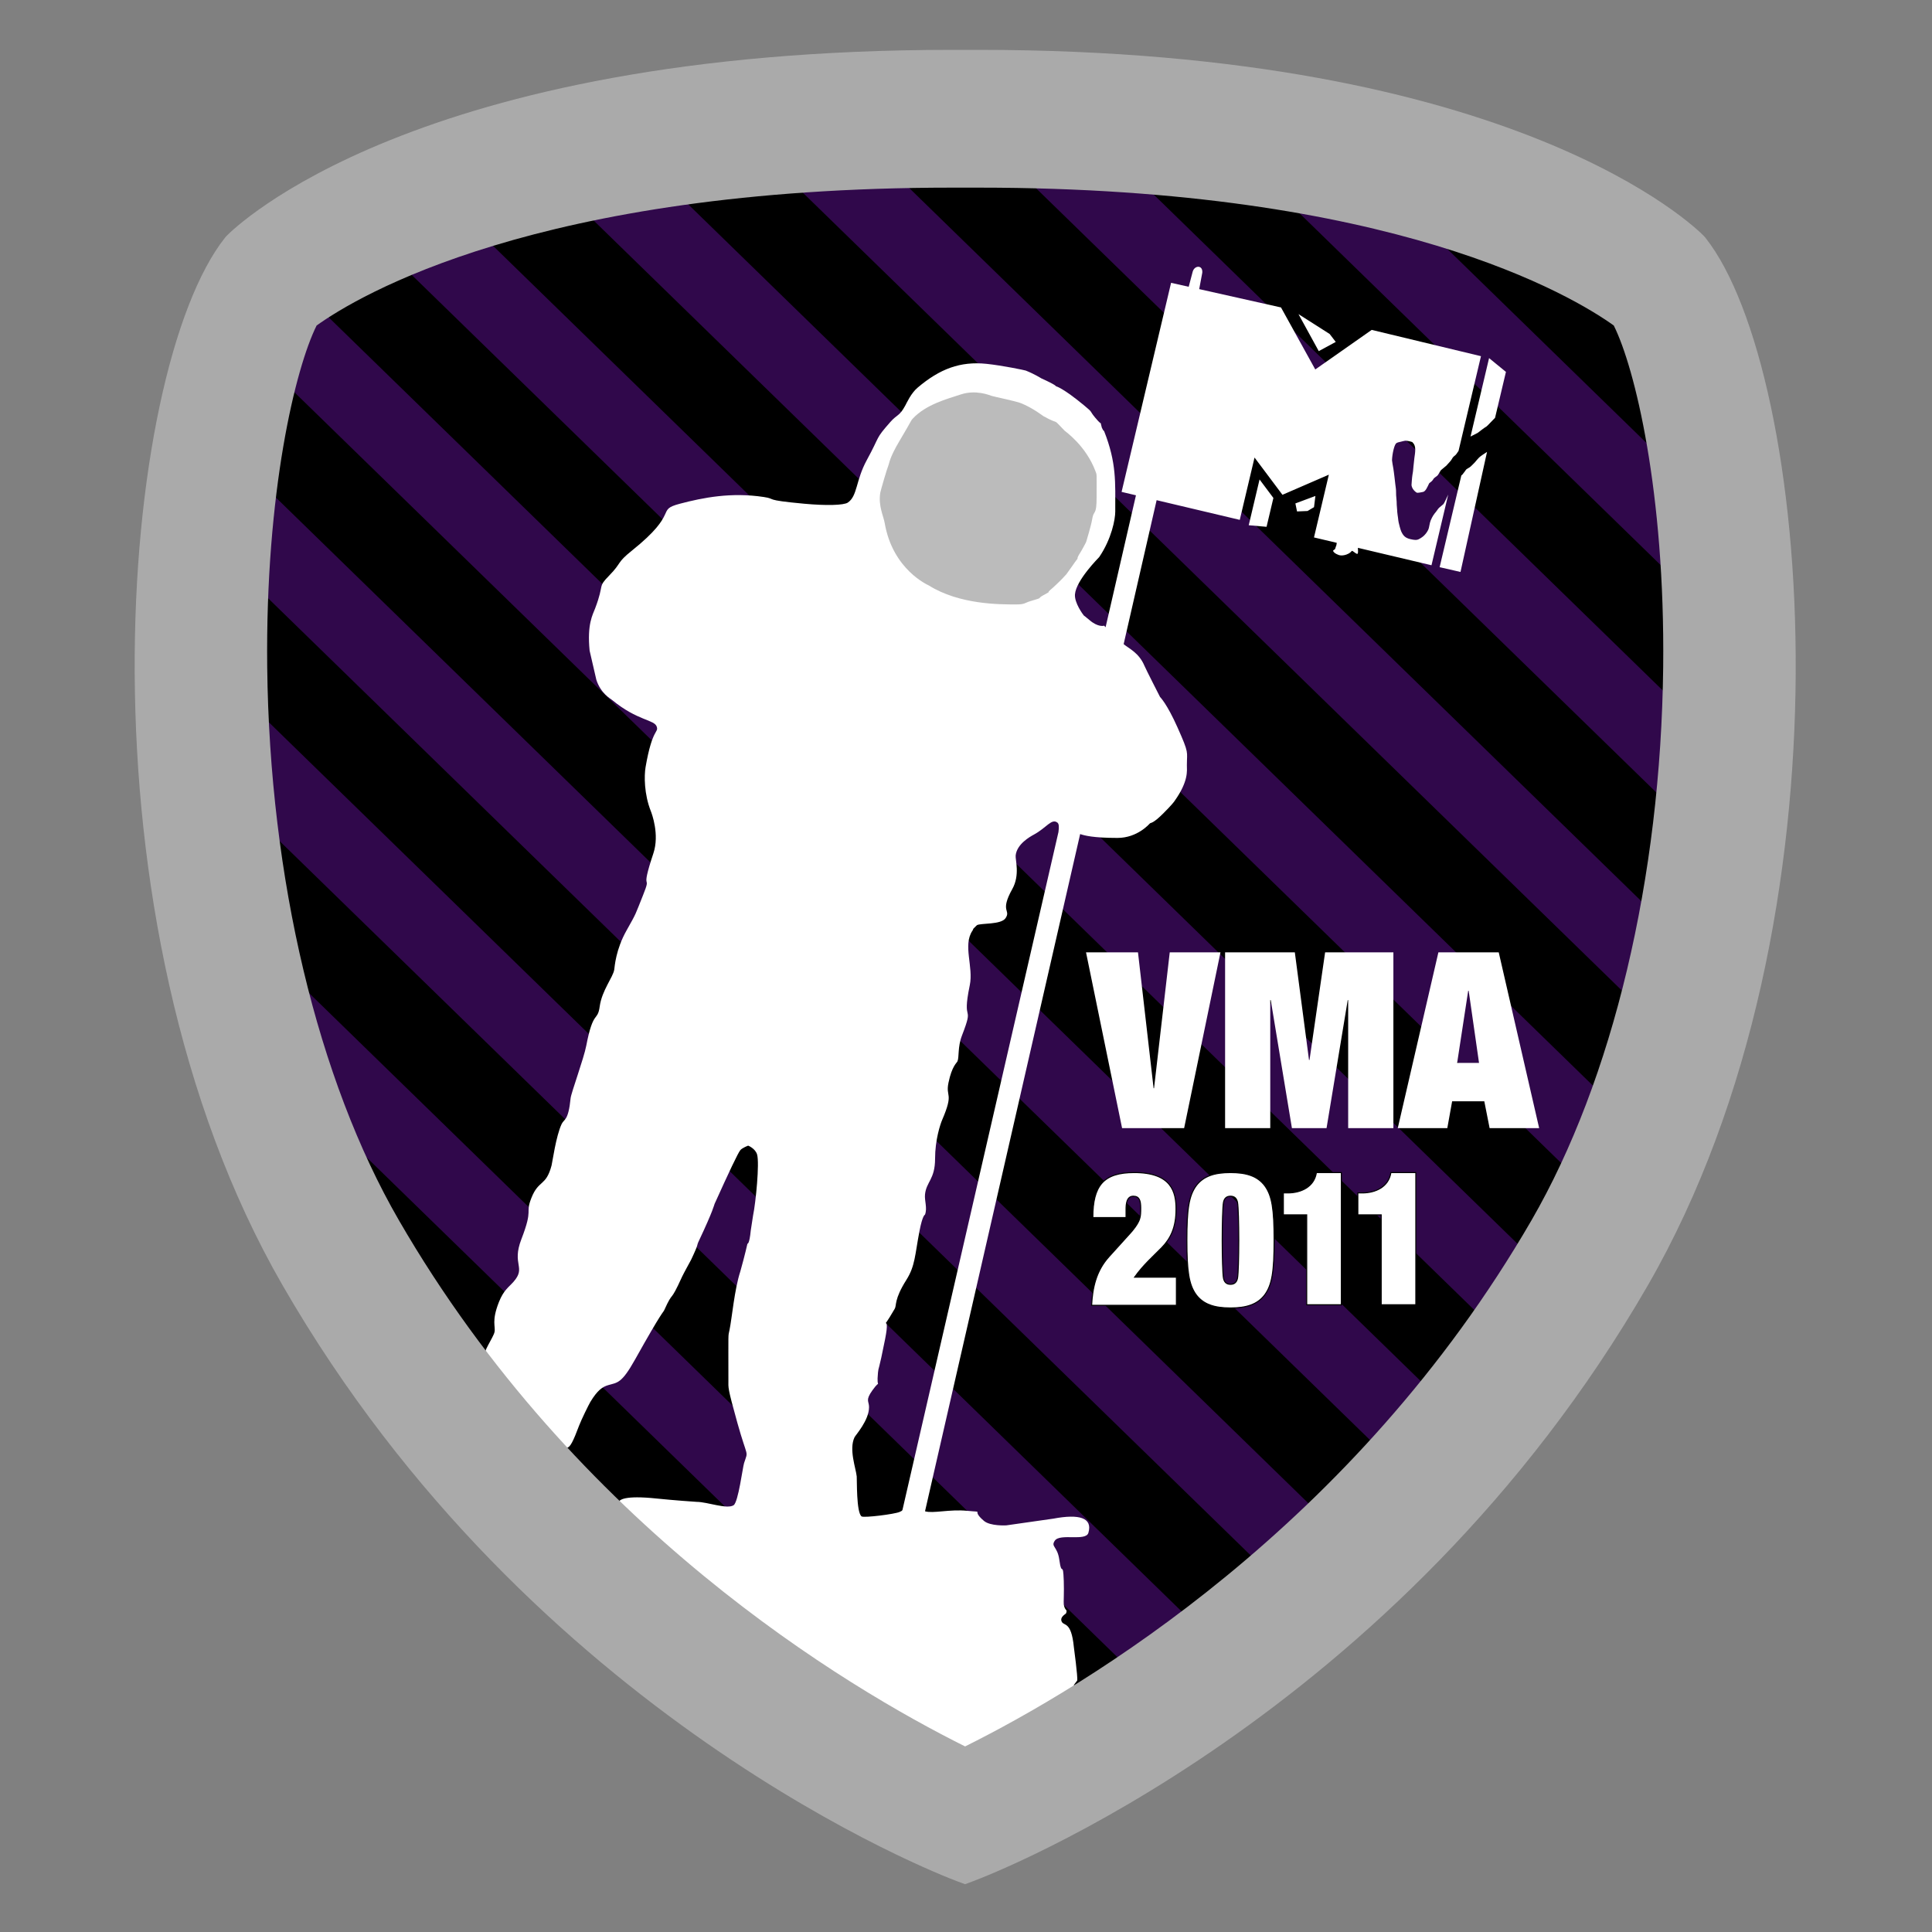 <?xml version="1.0" encoding="UTF-8"?>
<!DOCTYPE svg PUBLIC "-//W3C//DTD SVG 1.1//EN" "http://www.w3.org/Graphics/SVG/1.1/DTD/svg11.dtd">
<!-- Creator: CorelDRAW (Versión de evaluación) -->
<svg xmlns="http://www.w3.org/2000/svg" xml:space="preserve" width="5.683in" height="5.683in" version="1.1" style="shape-rendering:geometricPrecision; text-rendering:geometricPrecision; image-rendering:optimizeQuality; fill-rule:evenodd; clip-rule:evenodd"
viewBox="0 0 5683 5683"
 xmlns:xlink="http://www.w3.org/1999/xlink"
 xmlns:xodm="http://www.corel.com/coreldraw/odm/2003">
 <rect x="0" y="0" width="5683" height="5683" fill="#808080" stroke="none"/>
 <defs>
  <style type="text/css">
   <![CDATA[
    .str0 {stroke:black;stroke-width:3;stroke-miterlimit:22.926}
    .fil0 {fill:none}
    .fil2 {fill:black}
    .fil1 {fill:#30084B}
    .fil4 {fill:#BBBBBB}
    .fil3 {fill:white}
    .fil5 {fill:#AAAAAA;fill-rule:nonzero}
    .fil6 {fill:white;fill-rule:nonzero}
   ]]>
  </style>
 </defs>
 <g id="Capa_x0020_1">
  <g id="_2076179710128">
   <g>
    <rect class="fil0" x="-0" y="-0" width="5683" height="5683"/>
    <path class="fil1" d="M4989.63 721.96l-3.5 -3.96c-31.35,-32.14 -77.12,-64.88 -113.87,-89.74 -109.6,-74.15 -232.54,-134.33 -355.04,-183.66 -503.58,-202.76 -1102.17,-262.82 -1640.06,-262.82l-75.98 0c-537.91,0 -1136.58,60.05 -1640.18,262.82 -122.5,49.33 -245.42,109.51 -355.02,183.66 -36.98,25.02 -82.22,57.46 -113.87,89.71l-3.41 3.93c-95.11,120.74 -153.27,331.75 -184.71,479.59 -53.8,253 -74,521.52 -72.6,779.84 3.27,599.37 128.12,1257.96 430.52,1782.32 307,532.32 733.98,985.11 1237.77,1335.38 160.04,111.27 328.65,212.98 502.94,300.39 71.87,36.04 149.07,72.96 224.55,101.19l11.57 4.32 11.54 -4.32c75.58,-28.29 152.75,-65.12 224.74,-101.19 174.4,-87.4 343.13,-189.1 503.28,-300.38 503.99,-350.18 931.16,-802.94 1238.19,-1335.39 302.4,-524.4 427.24,-1183.01 430.47,-1782.42 1.39,-258.31 -18.83,-526.82 -72.65,-779.8 -31.44,-147.79 -89.59,-358.73 -184.68,-479.46z"/>
    <path class="fil2" d="M4235.08 347.98c-155.29,-44.81 -316.25,-78.78 -479.04,-103.94l1482.77 1444.38c-8.66,-138.02 -24.54,-276.2 -49.39,-410.8l-954.35 -929.63zm-850.14 -146.84c-131.8,-10.5 -262.88,-16.27 -391.22,-18.4l2235.03 2177.15c10.58,-116.2 16.42,-231.72 17.89,-345.27l-1861.7 -1813.48zm-717.96 -18.09c-116.74,2.23 -235.66,7.51 -355.25,16.64l2821.1 2748.05c24.19,-100.39 44.3,-201.92 60.51,-303.75l-2526.36 -2460.94zm-650.71 47.43c-106.44,14.24 -212.43,32.06 -316.89,54.01l3264.98 3180.43c36.69,-86.83 69.46,-175.97 98.5,-266.74l-3046.59 -2967.69zm-577.48 118.76c-94.2,27.31 -186.29,58.63 -275.41,94.41l3562.15 3469.91c31.38,-49.24 61.72,-99.22 90.96,-149.93 15.32,-26.57 30.17,-53.5 44.58,-80.74l-3422.28 -3333.66zm-496.96 197.19c-46.8,25.21 -92.37,52.42 -135.84,81.83 -27.24,18.43 -58.97,40.89 -86.44,64.34l3715.96 3619.73c55.44,-67.23 108.77,-136.24 159.84,-206.99l-3653.52 -3558.91zm-346.2 344.05c-37.77,92.24 -65.47,194.16 -84.85,280.04l3592.51 3499.48c62.56,-59.95 123.26,-121.78 181.96,-185.44l-3689.63 -3594.08zm-132.61 552.11c-14.5,111.07 -23.56,223.51 -28.11,335.31l3295.71 3210.37c69.49,-52.85 137.33,-107.72 203.4,-164.56l-3471 -3381.11zm-29.54 652.51c4,128.98 13.69,260.1 29.56,391.48l2854.28 2780.36c76.62,-45.41 151.79,-93.33 225.22,-143.3l-3109.05 -3028.54zm93.68 772.54c38.07,174.46 88.25,346.14 151.81,510.57l2176.73 2120.37c73.85,-28.01 149.07,-63.94 219.34,-99.16 11.24,-5.63 22.47,-11.33 33.66,-17.08l-2581.54 -2514.69zm521.53 1189.31c284.49,406.6 642.5,758.05 1051.01,1042.07 20.76,14.43 41.67,28.7 62.71,42.81l-1113.72 -1084.88z"/>
    <path class="fil3" d="M4405.48 1196.34l24.25 -102.44 -49.61 -40.54 -44.02 186.08 -10.53 44.61c6.62,-3.33 19.87,-9.87 21.71,-11.19 2.43,-1.7 7.71,-5.83 12.37,-9.5 2.86,-2.3 10.86,-7.82 13.23,-9.11 2.14,-1.15 19.98,-20.78 24.83,-25.23 4.31,-18.22 7.57,-32 7.76,-32.7zm-3165.08 3112.99c247.69,300.98 537.84,566.2 859.27,789.69 160.04,111.27 328.65,212.98 502.94,300.39 71.87,36.04 149.07,72.96 224.55,101.19l11.57 4.32 11.54 -4.32c75.58,-28.29 152.75,-65.12 224.74,-101.19 74.68,-37.43 148.32,-77.48 220.69,-119.78 -60.87,-154.78 -137.17,-323.02 -136.97,-323.18 0.23,-0.18 9.85,-13.02 9.88,-13.17 2.15,-9.91 -9.79,-97.87 -9.88,-98.74 -7.78,-78.69 -30.42,-59.95 -36.21,-75.7 -4.84,-13.17 12.42,-21.18 13.17,-23.04 5.36,-13.32 -3.2,-5.61 -6.58,-26.33 -0.89,-5.46 1.2,-36.28 0,-69.12 -2.27,-62.17 -5.94,-9.34 -13.17,-62.54 -5.4,-39.75 -25.7,-37.6 -13.17,-55.96 15.24,-22.33 91.17,2.91 98.76,-23.04 12.92,-44.13 -26.38,-56.22 -103.15,-41.69 -1.22,0.23 -135.8,19.5 -138.26,19.75 -0.59,0.06 -47.19,2.68 -65.84,-13.17 -41.35,-35.13 6.65,-24.08 -49.38,-29.63 -52.05,-5.15 -100.26,8.56 -123.93,1.38l456.3 -1992.03c12.26,4.2 38.07,11.35 109.85,11.35 59.06,0 94.04,-41.6 95.47,-42.79 2.87,-2.38 8.62,1.26 39.5,-29.62 25.38,-25.37 31.04,-33.55 32.92,-36.21 41.83,-58.94 36.21,-89.49 36.21,-105.33 0,-41.61 7.5,-32.5 -27.43,-110.81 -31.73,-71.13 -51.11,-89.17 -51.57,-89.97 -0.46,-0.79 -41.28,-80.77 -46.09,-92.16 -15.98,-37.82 -45.19,-49.97 -60.9,-63.11l97 -423.46 244.58 57.9 43.41 -183.33 82.13 109.59 136.45 -59.17 -43.7 184.59 66.98 15.86c-0.49,3.09 -0.89,6.01 -1.06,6.8 -0.21,1.05 -2.9,7.08 -3.28,9.59 -0.86,5.46 -9.35,3.85 -5.16,9.86 5.35,6.48 11.38,7.66 15.07,9.48 9.5,3.45 22.5,-0.09 30.55,-4.75 2.56,-1.6 6,-4.44 8,-6.98 2.11,-2.71 14.39,11.54 17.35,7.83 1.57,-2.04 1.21,-9.22 0.69,-17.12l216.48 51.25 49.16 -207.74c-6.45,13.89 -12.41,26.39 -13.99,27.86 -1.64,1.58 -3.55,3.09 -5.52,4.69 -4.68,3.72 -9.49,7.53 -12.64,12.9 -1.98,3.35 -6.65,8.55 -7.02,9.01 -6.91,8.57 -11.15,18.55 -12.33,21.37 -1.86,4.63 -2.83,9.54 -3.7,14.25 -0.95,5.1 -1.88,9.93 -3.84,13.92 -3.63,7.41 -9.06,14.27 -15.28,19.32 -1.67,1.39 -7.39,5.54 -13.69,8.47 -4.6,2.15 -11.23,1.9 -22.87,-0.76 -15.74,-3.67 -21.31,-10.22 -27.2,-22.65 -0.97,-2.02 -2.6,-7.04 -4.46,-13.72 -2.39,-8.53 -4.18,-16.24 -5.01,-26.04 -0.28,-2.95 -0.87,-6.29 -1.37,-9.52 -0.61,-3.53 -1.42,-13.25 -1.31,-14.8 0.07,-1.55 -1.13,-12.94 -1.13,-14.01 0.08,-6.78 -0.5,-13.22 -1.07,-19.44 -0.59,-6.41 -1.14,-12.48 -0.93,-18.55 0.19,-5.83 -1.18,-15.65 -2.2,-22.78 0,0 -1.78,-14.48 -2.24,-19.59 -0.63,-6.94 -3.48,-26.38 -3.48,-26.38 -1.2,-6.68 -4.07,-22.36 -3.99,-24.74 0.67,-19.33 6.54,-43.94 11.98,-49.51 2.45,-2.56 9.11,-3.96 14.48,-5.09 1.8,-0.4 10.78,-2.89 12.58,-2.86 5.2,0.03 13.54,1.63 20.35,3.9 0.91,0.3 -0.31,0.07 2.33,2.67 9.87,9.5 6.32,28.19 4.05,44.48 0,0 -2.06,17.59 -2.63,24.26 -0.44,4.91 -0.85,10.01 -1.42,15 -0.42,3.44 -1.08,7.16 -1.74,10.72 -1.2,6.45 -2.64,29.36 -2.64,29.36 0.83,7.92 5.89,16.35 15.11,22.34 2.51,1.61 15.51,-1.32 18.78,-2.02 7.63,-1.49 12.93,-14.7 17.92,-25.08 0.28,-0.58 1.61,-1.59 2.89,-2.57 3.07,-2.26 7.25,-5.39 10.44,-11.4 0.89,-1.48 6.8,-5.8 10.31,-8.38 3.59,-2.63 9.23,-14.83 11.32,-16.79 0.7,-0.67 15.74,-13.13 15.74,-13.13 0,0 6.4,-7.31 9.02,-9.98 2.63,-2.73 5.18,-6.12 5.5,-6.72 1.7,-3.05 5.21,-9.44 9.87,-12.34 3.35,-2.07 7.87,-8.59 11.47,-14.36l65.94 -278.56 -321.43 -77.32 -165.96 116.39 -100.8 -182.41 -240.63 -53.91 9.06 -48.24c2.04,-23.39 -22.81,-22.19 -28.18,-3.2l-11.77 44.52 -51.83 -11.61 -145.59 614.98 42.28 10.01 -89.31 388.11c-1.47,-1.51 -2.91,-3.06 -4.3,-4.63l-0.2 0.09c-0.37,0.17 -17.3,5.46 -42.8,-16.46 -15.2,-13.06 -16.34,-13.02 -16.46,-13.17 -3.34,-3.89 -28.27,-37.88 -26.33,-62.54 3.27,-41.74 70.67,-108.75 71.33,-109.72 36.51,-53.74 47.19,-111.15 47.19,-133.85 0,-86.13 4.17,-143.02 -32.92,-236.99 -0.33,-0.83 -1.37,1.66 -6.58,-9.87 -0.05,-0.11 -3.17,-12.96 -3.29,-13.17 -0.11,-0.18 -1.75,1.31 -16.46,-16.46 -18.59,-22.45 -4.1,-12.36 -32.92,-36.2 -62.02,-51.32 -81.5,-55.58 -82.3,-55.96 -0.39,-0.19 1.5,-3.02 -42.8,-23.04 -0.42,-0.19 -20.52,-12.96 -46.09,-23.04 -2.9,-1.14 -68.71,-14.91 -115.22,-19.75 -76.92,-8.01 -137.58,14.52 -203.01,70.22 -19.25,16.39 -31.33,43.68 -36.21,52.66 -17.45,32.1 -23.39,24.98 -43.89,48.28 -45.96,52.23 -28.23,37 -69.13,111.91 -32.98,60.4 -27.13,105.73 -55.96,125.08 -11.85,7.95 -63.59,9.3 -128.39,3.29 -123.35,-11.44 -78.92,-13.73 -118.51,-19.75 -95.77,-14.57 -178.79,1.74 -246.91,19.75 -73.12,19.33 1.26,23.95 -141.56,138.24 -45.51,36.42 -28.74,34.46 -65.84,72.41 -35.94,36.77 -13.69,22.69 -41.7,96.55 -7.56,19.92 -24.19,46.96 -16.46,125.08 0.15,1.55 19.51,84.83 19.75,85.58 13.06,40.3 41.72,55.63 46.09,59.25 75.23,62.17 125.1,57.46 131.69,79 5.59,18.3 -13.14,3.76 -32.92,118.49 -4.43,25.7 -4.33,79.93 15.36,129.47 3.06,7.7 25.95,68.96 7.68,123.98 -41.87,126.07 -2.13,52.87 -30.72,123.98 -23.6,58.7 -17.95,49.35 -48.28,103.13 -31.91,56.57 -34.85,106.18 -36.21,115.2 -3.4,22.57 -36.3,60.8 -42.8,108.62 -6.2,45.59 -19.07,8.34 -39.51,115.2 -7.27,38.05 -44.53,139 -46.09,154.7 -6.67,67.36 -19,60.26 -26.33,75.7 -16.72,35.23 -27.21,112.63 -29.63,121.79 -16.6,62.75 -37.7,41.16 -59.26,95.45 -19.53,49.19 6.7,27.73 -29.63,121.79 -29.13,75.4 15.05,81.8 -23.04,125.08 -14.17,16.09 -29.01,24.53 -42.8,59.25 -22.7,57.15 -9.39,71.71 -13.17,88.87 -3.52,15.96 -34.82,58.76 -29.63,72.41 0.22,0.57 -127.46,219.75 -184.53,318.39zm3058.09 -2910.68l-63.83 269.72 61.4 14.03 78.05 -353.08c-7.16,4.39 -21.31,13.89 -24.01,17.19 -1.22,1.47 -8.22,8.65 -12.42,14.15 -1.86,2.48 -10.28,9.96 -11.29,11.17 -2.02,2.57 -11.72,7.34 -12.82,8.46 -1.64,1.73 -3.35,4.22 -5.12,6.82 -1.57,2.36 -5.28,6.86 -6.6,8.64l-3.35 2.91zm-593.51 11.7l-31.87 134.64 52.49 4.63 20.09 -84.86 -40.7 -54.41zm105.41 70.47l4.84 23.59 30.91 -1.29 19.06 -11.31 4.08 -32.93 -58.89 21.94zm100.8 -498.4l-91.73 -58.45 59.65 108.83 49.98 -27 -17.91 -23.39zm-797.52 1464.2l-0.17 0.02c2.01,-13.43 1.61,-23.21 -3.04,-26.86 -17.07,-13.41 -31.89,14.87 -69.13,35.11 -12.11,6.59 -50.21,27.89 -53.77,61.44 -1.39,13.16 13.35,57.16 -9.88,98.74 -37.69,67.48 -3.42,60.81 -19.75,85.58 -13.19,20.02 -73.18,14.14 -84.5,20.85 -0.3,0.18 0.5,0.08 -3.29,3.29l-6.59 6.59c-2.87,3.57 1.08,0.06 -3.29,6.58 -28.6,42.61 3.64,105.76 -7.68,160.19 -24.82,119.36 15.13,49.3 -23.05,148.11 -12.92,33.45 -7.76,63.53 -13.17,75.71 -2.08,4.69 -16.2,13.82 -26.34,62.54 -9.26,44.56 16.72,27.47 -18.65,109.72 -5.7,13.26 -20.85,58.95 -20.85,114.11 0,60.78 -25.89,67.58 -29.63,105.33 -1.84,18.61 7.41,39.53 0,59.25 -0.17,0.43 -7.04,0.07 -16.46,49.37 -13.31,69.64 -12.43,101.58 -38.41,142.63 -36.37,57.46 -28.33,74.68 -34.02,84.48 -50.47,87.11 -10.18,-3.04 -28.53,89.97 -19.33,97.96 -19.15,80.43 -20.85,97.65 -5.8,58.57 11.94,12.97 -16.46,52.66 -21.48,30.03 -9.87,31.25 -9.87,49.37 0,39.02 -39.61,82.13 -42.8,88.87 -16.87,35.7 4.21,91.22 6.59,115.2 0.88,8.89 -1.46,105.95 14.26,117.4 6.48,4.72 97.32,-6.57 111.93,-13.17 3.88,-1.76 6.53,-3.26 6.58,-3.3l1.76 -2.61 459.05 -1994.83zm-1442.49 1975.8c84.43,4.34 148.42,-1.9 148.8,-3.59 1.51,-6.76 15.81,-20.87 110.83,-10.97 47.31,4.93 115.34,9.87 118.51,9.87 31.03,0 89.21,22.68 108.64,9.87 13.75,-9.06 26.7,-111.56 30.72,-123.98 12.83,-39.62 10.57,-10 -19.75,-118.49 -29.51,-105.6 -26.34,-102.36 -26.34,-125.08 0,-148.16 -1.13,-126.85 3.29,-148.12 7.13,-34.3 14.32,-119 31.82,-172.26 1.98,-6.02 14.72,-53.93 20.85,-81.19 0.16,-0.7 5.6,3.72 9.88,-39.5l6.58 -42.79c8.32,-40.02 19.27,-154.48 12.07,-179.94 -5.05,-17.84 -26.01,-26.29 -26.33,-26.33 -0.24,-0.03 -17.56,6.53 -23.05,13.17 -6.95,8.4 -32.41,62.21 -75.72,157.99 -1.3,2.87 -3.54,18.52 -46.09,108.62 -8.85,18.72 2.34,2.21 -23.05,55.96 -0.43,0.9 -22.85,41.67 -26.33,49.37 -37.91,83.85 -24.39,36.2 -52.67,98.75 -3.7,8.17 -3.52,-2.02 -85.59,144.83 -40.1,71.74 -51.94,67.78 -79.01,75.7 -16.94,4.96 -31.55,14.53 -52.67,49.37 -4.41,7.28 -26.57,52.25 -32.92,69.12 -17.66,46.87 -26.27,64.62 -36.21,65.83 -7.19,0.87 -10.26,84.99 -2.2,154.55 1.06,9.14 3.83,9.13 5.93,9.24z"/>
    <path class="fil4" d="M2826.24 1160.24c-41.11,13.51 -102.17,29.58 -140.46,70.22 -7.72,8.2 -0.19,-0.11 -39.5,65.83 -30.24,50.71 -30.24,66.25 -32.92,72.41 -4.2,9.67 -23.19,74.87 -24.14,81.19 -5.88,39.09 9.5,67.62 13.17,88.87 23.72,137.57 127.8,182.17 129.49,183.23 90.08,56.41 207.72,55.96 256.78,55.96 27.13,0 24.81,-4.61 42.8,-9.87 40.72,-11.92 17.07,-5.77 36.21,-16.46 34.07,-19.04 0.71,0.89 29.63,-23.04 0.76,-0.63 24.94,-22.55 39.5,-39.5l16.46 -23.04c16.74,-24.53 13.7,-18.1 16.46,-23.04 0.05,-0.08 -1.67,-0.99 3.3,-9.87 4.66,-8.34 -0.11,1.41 9.87,-16.46 15.19,-27.18 11.69,-22.41 13.17,-26.33 0.2,-0.54 14,-46.34 16.46,-62.54 4.58,-30.09 13.17,-7.95 13.17,-65.83 0,-72.74 1.09,-64.04 -3.29,-75.7 -28.43,-75.67 -88.29,-116.71 -91.08,-119.59 -40.33,-41.59 -8.67,-12.84 -62.55,-42.79 -0.6,-0.33 -32.39,-25.02 -66.94,-38.4 -14.43,-5.59 -78.25,-18.79 -84.49,-20.84 -7.31,-2.41 -46.8,-18.94 -91.08,-4.39z"/>
    <path class="fil5" d="M5016.64 699.44l-4.69 -5.33c-21.67,-22.33 -550.97,-547.49 -2134.78,-547.49l-75.98 0c-1584.06,0 -2113.13,525.15 -2134.91,547.49l-4.65 5.33c-310.03,392.03 -454.31,1999.59 169.83,3081.76 734.54,1273.7 1932.72,1733.35 1983.41,1752.32l23.89 8.93 23.85 -8.93c50.74,-18.96 1249.74,-478.62 1984.34,-1752.32 624.03,-1082.4 479.75,-2689.85 169.7,-3081.76zm-2177.79 4437.66c-350.03,-174.42 -1144.69,-647.21 -1665.64,-1547.98 -239.22,-413.78 -380.3,-1006.67 -387.19,-1626.71 -5.65,-515.51 83.36,-880.82 145.32,-1004.91 120.53,-86.33 648.77,-405.54 1867.29,-405.54l81.1 0c1218.41,0 1746.75,319.21 1867.2,405.54 62.06,124.09 150.98,489.45 145.34,1004.91 -6.84,620.04 -147.97,1212.93 -387.14,1626.71 -521.08,900.96 -1316.11,1373.69 -1666.28,1547.98z"/>
   </g>
   <g>
    <path class="fil6" d="M3394.63 3201.1l-1.32 0 -45.93 -399.79 -152.83 0 106.06 517.13 182.53 0 106.89 -517.13 -149.22 0 -46.17 399.79zm208.98 117.34l132.87 0 0 -376.64 1.44 0 62.28 376.64 101.85 0 62.29 -376.64 1.32 0 0 376.64 132.99 0 0 -517.13 -200.81 0 -45.93 316.56 -1.45 0 -41.72 -316.56 -205.13 0 0 517.13zm778.09 0l145.74 0 -118.92 -517.13 -177.48 0 -119.52 517.13 145.74 0 14.19 -78.93 94.63 0 15.63 78.93zm-31.14 -191.95l-64.33 0 32.46 -212.15 1.44 0 30.42 212.15z"/>
    <path class="fil6 str0" d="M3460.4 3756.88l-123.07 0c25.96,-36.38 53.5,-60.1 79.46,-86.54 25.87,-26.54 42.55,-58.51 42.55,-113.64 0,-50.17 -12.98,-107.55 -123.07,-107.55 -44.67,0 -75.31,9.37 -94.64,30.85 -19.16,21.57 -27.02,54.57 -27.02,101.55l97.64 0 0 -24.28c0,-15.47 1.59,-38.63 21.37,-38.63 17.65,0 21.8,12.66 21.8,34.22 0,13.22 0,23.16 -3.18,32.54 -4.59,15.37 -21.19,35.25 -27.99,42.47l-62.33 68.92c-37.35,41.35 -48.29,90.48 -50.85,142.8l249.32 0 0 -82.7z"/>
    <path class="fil6 str0" d="M3491.24 3648.3c0,90.95 5.74,130.71 27.46,160.43 21.36,28.13 53.5,38.63 100.82,38.63 47.24,0 79.46,-10.5 100.74,-38.63 21.81,-29.82 27.54,-69.48 27.54,-160.53 0,-90.95 -5.74,-130.7 -27.54,-160.52 -21.28,-28.04 -53.5,-38.54 -100.74,-38.54 -47.23,0 -79.46,10.5 -100.73,38.54 -21.81,29.82 -27.55,69.57 -27.55,160.62l0 0zm152.65 0c0,50.73 -1.5,99.2 -3.62,110.83 -2.03,10.97 -7.86,18.75 -20.75,18.75 -12.98,0 -18.72,-7.78 -20.75,-18.75 -2.11,-11.63 -3.62,-60.1 -3.62,-110.83 0,-50.82 1.5,-99.3 3.62,-110.92 2.03,-11.07 7.77,-18.76 20.75,-18.76 12.98,0 18.72,7.69 20.75,18.76 2.12,11.63 3.62,60.2 3.62,110.92z"/>
    <path class="fil6 str0" d="M3945.53 3837.95l0 -388.81 -73.27 0c-6.66,42.86 -46.28,59.85 -84,59.85l-13.24 0 0 64.53 68.69 0 0 264.42 101.82 0z"/>
    <path class="fil6 str0" d="M4164.63 3837.95l0 -388.81 -73.27 0c-6.66,42.86 -46.28,59.85 -84,59.85l-13.24 0 0 64.53 68.69 0 0 264.42 101.82 0z"/>
   </g>
  </g>
 </g>
</svg>

